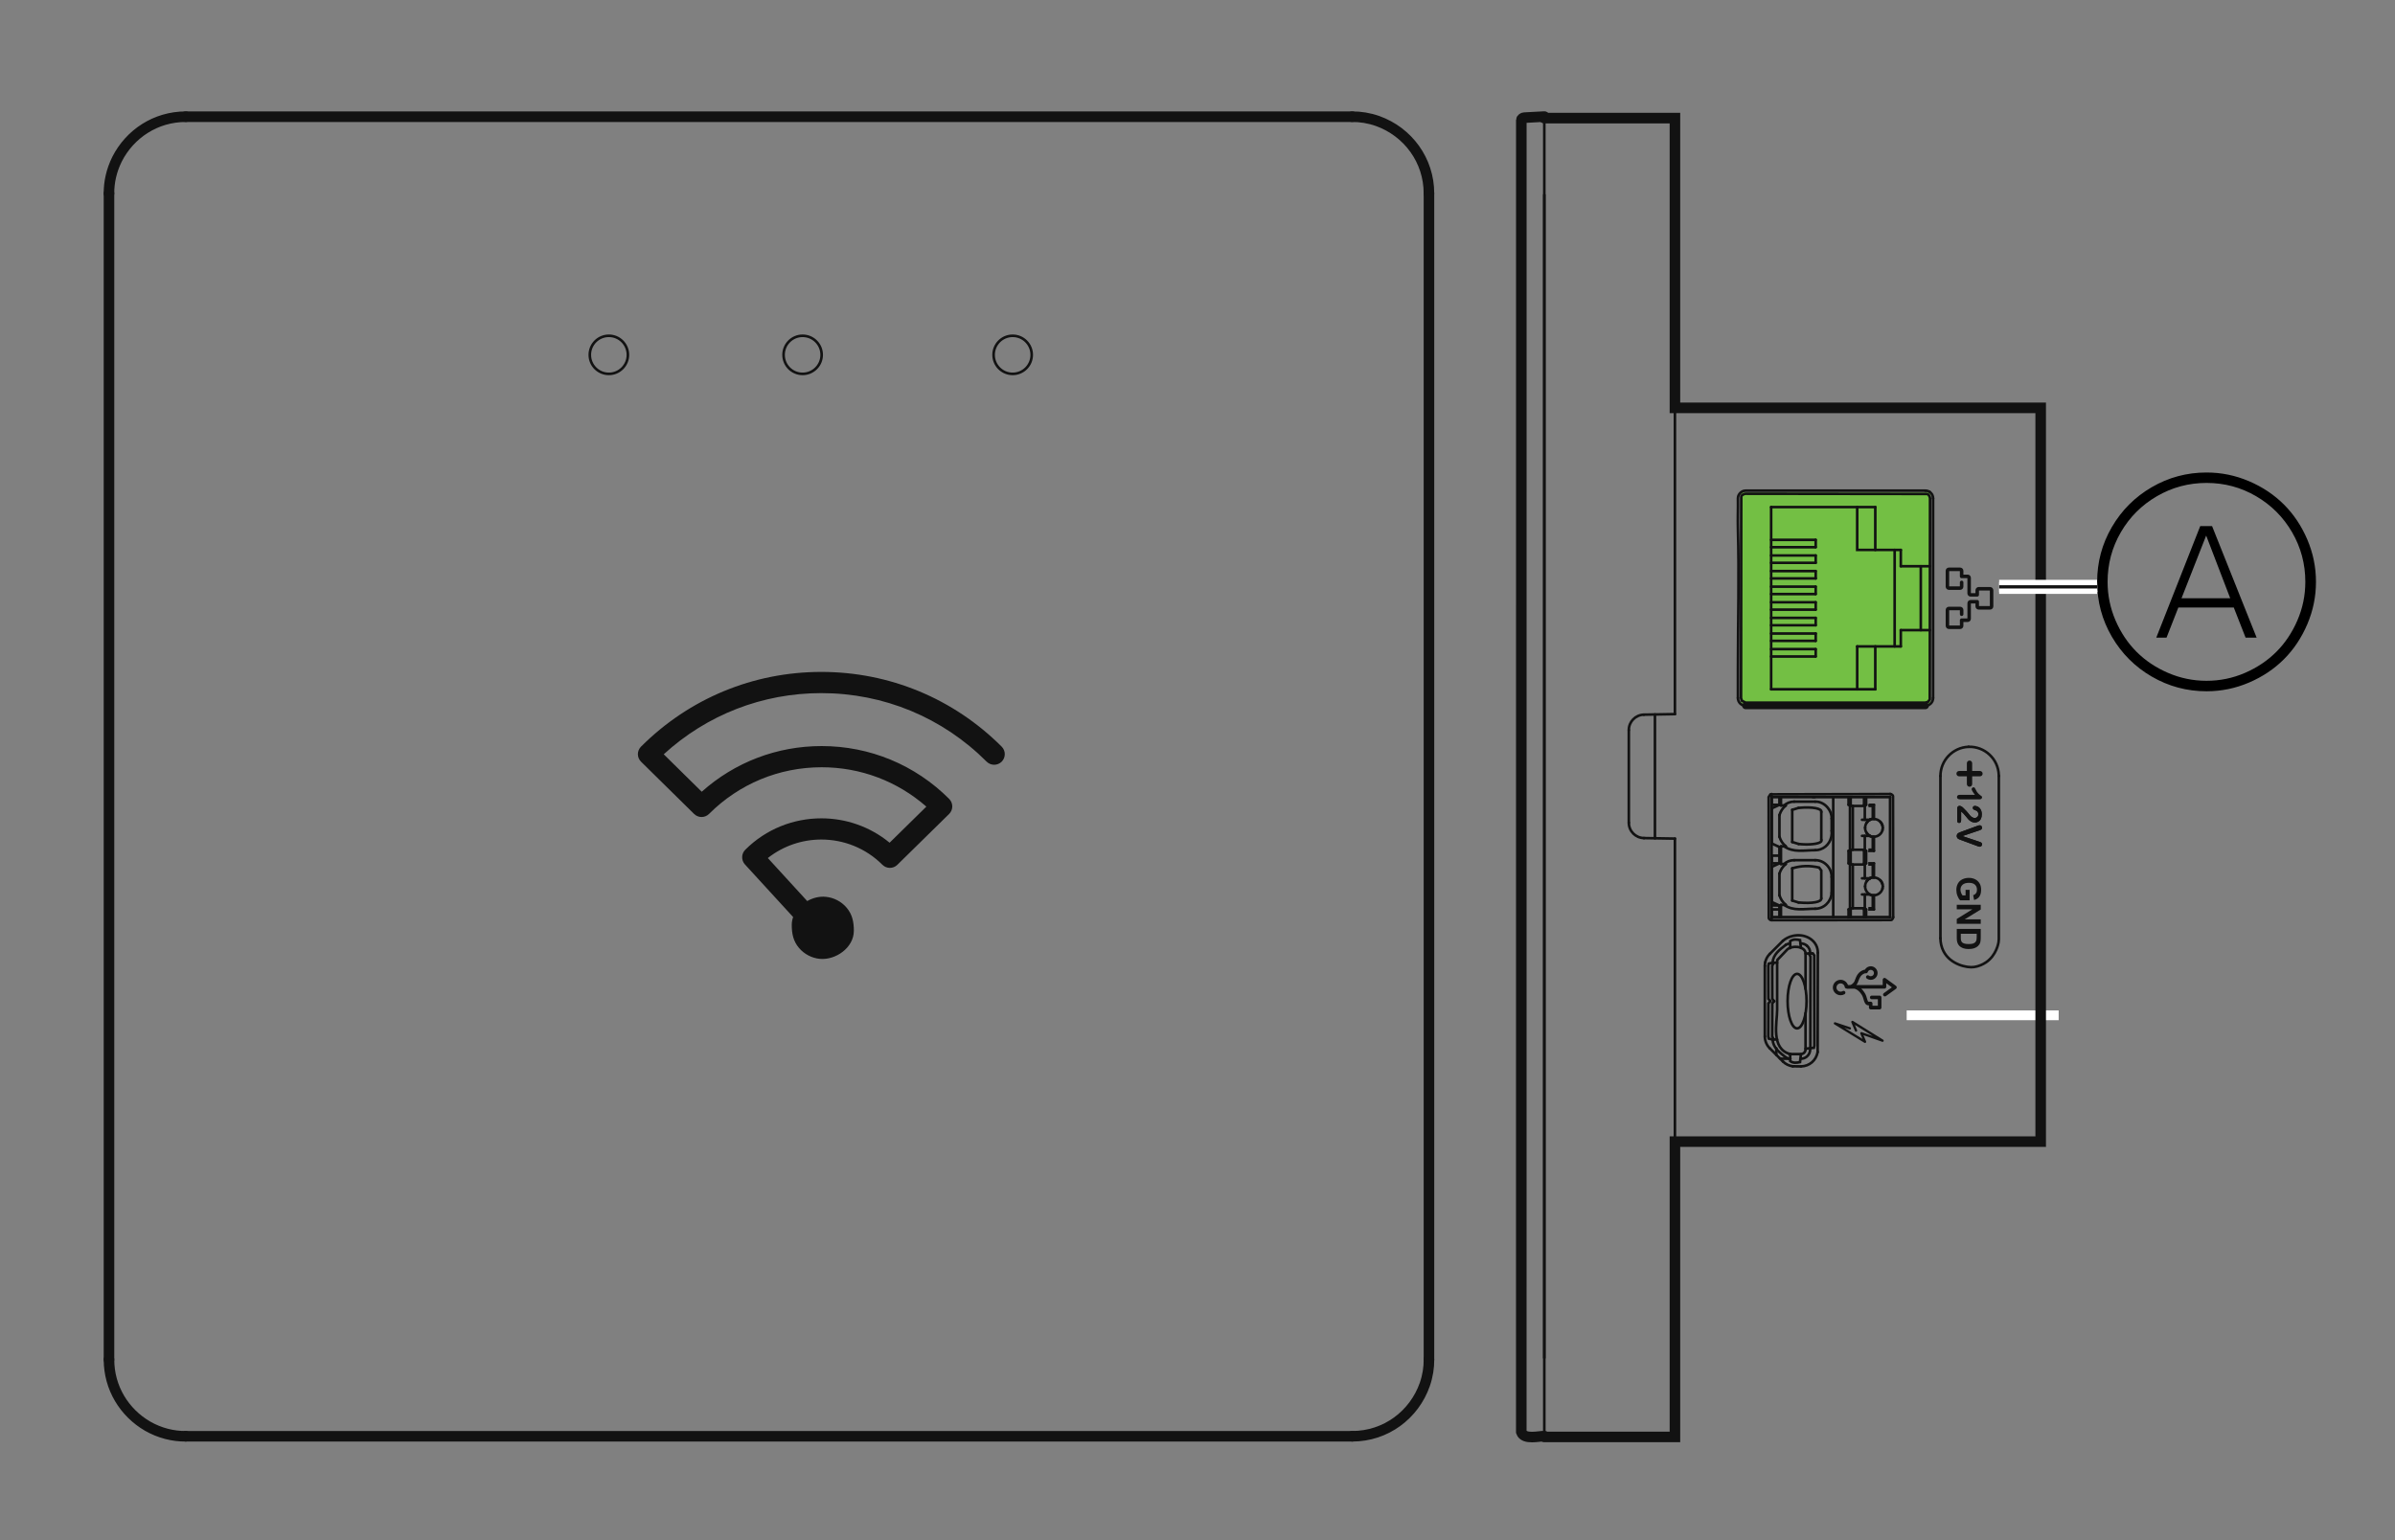 <?xml version="1.0" encoding="utf-8"?>
<!-- Generator: Adobe Illustrator 23.0.6, SVG Export Plug-In . SVG Version: 6.00 Build 0)  -->
<svg version="1.1" id="Layer_1" xmlns="http://www.w3.org/2000/svg" xmlns:xlink="http://www.w3.org/1999/xlink" x="0px" y="0px"
	 width="170.079px" height="109.405px" viewBox="0 0 170.079 109.405" style="enable-background:new 0 0 170.079 109.405;"
	 xml:space="preserve">
<rect x="0" y="0" width="170.079" height="109.405" fill="#808080" stroke="none"/>
<style type="text/css">
	.st0{fill:#73BF44;}
	.st1{fill:none;stroke:#121212;stroke-width:0.185;stroke-linecap:round;}
	.st2{fill:none;stroke:#121212;stroke-width:0.75;stroke-linecap:round;}
	.st3{fill:none;stroke:#121212;stroke-width:0.5;stroke-linecap:round;}
	.st4{fill:#121212;}
	.st5{fill:none;stroke:#121212;stroke-width:0.185;}
	.st6{fill:none;stroke:#121212;stroke-width:0.185;stroke-miterlimit:10;}
	.st7{fill:none;stroke:#FFFFFF;stroke-width:0.694;stroke-miterlimit:10;}
	.st8{fill:none;stroke:#FFFFFF;stroke-miterlimit:10;}
	.st9{fill:none;stroke:#121212;stroke-width:0.231;stroke-miterlimit:10;}
</style>
<rect x="123.636" y="34.978" class="st0" width="13.461" height="15.011"/>
<path class="st1" d="M101.533,13.692c0-1.957-1.031-3.672-2.601-4.65c-0.9-0.552-1.897-0.814-2.855-0.806"/>
<path class="st1" d="M13.141,8.236c-1.995,0-3.741,1.073-4.706,2.698c-0.513,0.878-0.754,1.839-0.75,2.757"/>
<path class="st1" d="M7.685,96.625c0,2.013,1.091,3.772,2.739,4.733c0.867,0.497,1.814,0.731,2.717,0.723"/>
<path class="st1" d="M96.075,102.081c1.971,0,3.699-1.044,4.67-2.636c0.539-0.891,0.792-1.876,0.786-2.82"/>
<line class="st1" x1="13.141" y1="8.236" x2="96.077" y2="8.236"/>
<line class="st1" x1="96.075" y1="102.081" x2="13.141" y2="102.081"/>
<line class="st1" x1="7.74" y1="85.131" x2="7.74" y2="85.421"/>
<path class="st1" d="M7.74,15.458c0,3.871-0.001,7.749-0.001,11.622l0.001,0.127"/>
<path class="st1" d="M101.533,13.692c0,12.544,0.17,25.123-0.057,37.63"/>
<path class="st1" d="M101.476,58.997c0.193,12.54,0.04,25.087,0.057,37.63"/>
<path class="st2" d="M101.476,13.74c0.001-2.36-1.497-4.371-3.638-5.141c-0.612-0.216-1.236-0.314-1.811-0.308"/>
<path class="st2" d="M13.19,8.29c-2.125,0-3.965,1.214-4.879,3.02c-0.394,0.795-0.579,1.635-0.571,2.428"/>
<path class="st2" d="M7.74,96.577c-0.001,2.013,1.089,3.772,2.741,4.73c0.864,0.495,1.808,0.726,2.709,0.719"/>
<path class="st2" d="M96.029,102.026c2.376,0.001,4.4-1.521,5.154-3.685c0.207-0.598,0.299-1.205,0.293-1.763"/>
<line class="st2" x1="13.19" y1="8.29" x2="96.029" y2="8.29"/>
<line class="st2" x1="7.74" y1="96.577" x2="7.74" y2="13.74"/>
<line class="st2" x1="96.027" y1="102.026" x2="13.188" y2="102.026"/>
<line class="st2" x1="101.476" y1="13.74" x2="101.476" y2="96.577"/>
<path class="st1" d="M115.67,58.442c0,0.595,0.478,1.082,1.073,1.091"/>
<path class="st1" d="M116.743,50.766c-0.595,0.012-1.073,0.497-1.074,1.091"/>
<line class="st1" x1="109.668" y1="13.844" x2="109.668" y2="96.455"/>
<polyline class="st1" points="109.668,8.39 118.944,8.227 118.944,50.728 "/>
<line class="st1" x1="116.743" y1="59.534" x2="118.944" y2="59.571"/>
<line class="st1" x1="115.67" y1="51.858" x2="115.67" y2="58.443"/>
<line class="st1" x1="118.944" y1="50.727" x2="116.743" y2="50.766"/>
<line class="st1" x1="109.668" y1="101.91" x2="118.944" y2="102.072"/>
<line class="st1" x1="118.944" y1="59.571" x2="118.944" y2="102.072"/>
<line class="st1" x1="109.668" y1="8.281" x2="109.668" y2="102.017"/>
<path class="st2" d="M109.668,8.281l-1.428,0.077c-0.083,0.004-0.199,0.071-0.204,0.171v2.181l-0.003,88.831v2.183
	c0.195,0.582,1.308,0.275,1.635,0.293"/>
<path class="st1" d="M127.419,56.943c-0.292,0.001-0.545,0.106-0.719,0.274"/>
<path class="st1" d="M130.074,58.146c0.009-0.274-0.097-0.546-0.275-0.766c-0.241-0.296-0.579-0.448-0.888-0.434"/>
<path class="st1" d="M128.911,60.394c0.131,0,0.256-0.024,0.363-0.06c0.542-0.183,0.86-0.734,0.8-1.32"/>
<path class="st1" d="M127.419,61.103c-0.292,0.001-0.545,0.104-0.719,0.272"/>
<path class="st1" d="M130.074,62.304v-0.018c-0.009-0.655-0.528-1.183-1.164-1.183"/>
<path class="st1" d="M128.911,64.552c0.616,0,1.122-0.494,1.161-1.123"/>
<path class="st1" d="M127.728,64.11c0.98,0.089,1.643-0.036,1.61-0.293"/>
<path class="st1" d="M129.338,57.681c0.067-0.254-0.65-0.384-1.61-0.292"/>
<path class="st1" d="M127.728,59.952c0.085,0.01,0.171,0.018,0.245,0.022c0.748,0.046,1.367-0.068,1.378-0.257
	c0.003-0.019-0.004-0.04-0.013-0.057"/>
<path class="st1" d="M132.785,58.233c-0.054,0.03-0.101,0.067-0.143,0.109c-0.123,0.121-0.164,0.257-0.171,0.293
	c-0.016,0.065-0.019,0.124-0.018,0.162"/>
<path class="st1" d="M132.994,58.162c-0.077,0.013-0.147,0.037-0.208,0.071"/>
<path class="st1" d="M132.785,62.392c-0.07,0.037-0.129,0.088-0.179,0.144c-0.077,0.092-0.118,0.189-0.135,0.256
	c-0.016,0.067-0.022,0.122-0.022,0.162"/>
<path class="st1" d="M132.994,62.319c-0.077,0.013-0.147,0.039-0.208,0.074"/>
<path class="st1" d="M132.448,58.808c0,0.321,0.235,0.591,0.545,0.646"/>
<path class="st1" d="M133.703,62.965c0-0.165-0.065-0.317-0.173-0.43c-0.125-0.132-0.29-0.198-0.455-0.198"/>
<path class="st1" d="M132.448,62.965c0,0.323,0.235,0.589,0.545,0.646"/>
<path class="st1" d="M133.076,63.593c0.289,0.001,0.536-0.198,0.609-0.472"/>
<path class="st1" d="M133.076,59.436c0.289,0.001,0.536-0.198,0.609-0.472"/>
<path class="st1" d="M133.703,58.808c0-0.165-0.065-0.318-0.174-0.433c-0.124-0.131-0.29-0.196-0.454-0.195"/>
<line class="st1" x1="131.275" y1="65.147" x2="131.275" y2="64.603"/>
<line class="st1" x1="131.424" y1="64.601" x2="131.424" y2="65.147"/>
<line class="st1" x1="132.522" y1="64.601" x2="132.522" y2="65.147"/>
<line class="st1" x1="132.373" y1="64.601" x2="132.373" y2="65.147"/>
<line class="st1" x1="132.991" y1="63.612" x2="132.834" y2="63.561"/>
<line class="st1" x1="132.427" y1="64.52" x2="132.427" y2="63.539"/>
<line class="st1" x1="131.576" y1="61.41" x2="131.576" y2="64.52"/>
<line class="st1" x1="131.375" y1="64.52" x2="131.375" y2="61.41"/>
<line class="st1" x1="131.424" y1="61.327" x2="131.424" y2="60.443"/>
<line class="st1" x1="131.275" y1="60.443" x2="131.275" y2="61.327"/>
<line class="st1" x1="132.985" y1="62.321" x2="132.834" y2="62.37"/>
<line class="st1" x1="132.806" y1="62.382" x2="132.718" y2="62.443"/>
<line class="st1" x1="132.427" y1="62.392" x2="132.427" y2="61.41"/>
<line class="st1" x1="132.522" y1="60.443" x2="132.522" y2="61.327"/>
<line class="st1" x1="132.549" y1="62.617" x2="132.656" y2="62.487"/>
<line class="st1" x1="133.683" y1="62.801" x2="133.625" y2="62.666"/>
<line class="st1" x1="133.572" y1="62.59" x2="133.529" y2="62.533"/>
<line class="st1" x1="133.684" y1="63.121" x2="133.703" y2="62.965"/>
<line class="st1" x1="132.373" y1="60.443" x2="132.373" y2="61.327"/>
<line class="st1" x1="133.703" y1="58.806" x2="133.683" y2="58.961"/>
<line class="st1" x1="133.529" y1="58.376" x2="133.572" y2="58.433"/>
<line class="st1" x1="133.625" y1="58.509" x2="133.683" y2="58.644"/>
<line class="st1" x1="132.991" y1="59.45" x2="132.834" y2="59.401"/>
<line class="st1" x1="132.806" y1="59.388" x2="132.718" y2="59.328"/>
<line class="st1" x1="132.427" y1="60.361" x2="132.427" y2="59.379"/>
<line class="st1" x1="132.549" y1="59.154" x2="132.656" y2="59.285"/>
<line class="st1" x1="132.656" y1="58.33" x2="132.549" y2="58.459"/>
<line class="st1" x1="131.375" y1="60.361" x2="131.375" y2="57.251"/>
<line class="st1" x1="131.424" y1="57.17" x2="131.424" y2="56.623"/>
<line class="st1" x1="131.275" y1="57.17" x2="131.275" y2="56.623"/>
<line class="st1" x1="132.427" y1="58.232" x2="132.427" y2="57.251"/>
<line class="st1" x1="132.717" y1="58.282" x2="132.806" y2="58.224"/>
<line class="st1" x1="132.833" y1="58.211" x2="132.985" y2="58.162"/>
<line class="st1" x1="132.522" y1="57.17" x2="132.522" y2="56.623"/>
<line class="st1" x1="132.373" y1="57.17" x2="132.373" y2="56.623"/>
<line class="st1" x1="131.576" y1="60.361" x2="131.576" y2="57.251"/>
<line class="st1" x1="128.911" y1="56.945" x2="127.419" y2="56.945"/>
<line class="st1" x1="130.074" y1="59.016" x2="130.074" y2="58.147"/>
<line class="st1" x1="128.911" y1="61.103" x2="127.419" y2="61.103"/>
<line class="st1" x1="130.072" y1="63.43" x2="130.074" y2="62.288"/>
<line class="st1" x1="127.728" y1="64.11" x2="127.273" y2="63.971"/>
<line class="st1" x1="127.728" y1="57.388" x2="127.273" y2="57.527"/>
<line class="st1" x1="129.338" y1="59.659" x2="129.338" y2="57.681"/>
<line class="st1" x1="127.273" y1="59.812" x2="127.73" y2="59.952"/>
<polyline class="st1" points="132.994,62.318 132.994,61.408 132.766,61.408 132.765,61.327 133.077,61.327 "/>
<polyline class="st1" points="132.994,59.45 132.994,60.36 132.772,60.36 132.765,60.441 133.077,60.441 "/>
<line class="st1" x1="134.221" y1="56.623" x2="134.221" y2="65.146"/>
<path class="st1" d="M132.994,58.16V57.25h-0.225c0,0-0.022-0.08-0.004-0.08h0.312"/>
<line class="st1" x1="132.522" y1="57.17" x2="132.373" y2="57.17"/>
<line class="st1" x1="132.785" y1="58.232" x2="132.229" y2="58.232"/>
<line class="st1" x1="132.229" y1="59.377" x2="132.785" y2="59.377"/>
<line class="st1" x1="133.076" y1="57.17" x2="133.076" y2="58.18"/>
<line class="st1" x1="131.275" y1="57.17" x2="131.424" y2="57.17"/>
<line class="st1" x1="126.365" y1="60.169" x2="125.819" y2="59.916"/>
<line class="st1" x1="125.819" y1="61.325" x2="126.364" y2="61.325"/>
<line class="st1" x1="126.365" y1="60.169" x2="126.365" y2="61.325"/>
<line class="st1" x1="126.474" y1="61.376" x2="126.474" y2="60.121"/>
<line class="st1" x1="125.819" y1="60.782" x2="126.364" y2="60.782"/>
<line class="st1" x1="126.815" y1="60.121" x2="126.472" y2="60.121"/>
<line class="st1" x1="126.815" y1="61.377" x2="126.472" y2="61.377"/>
<line class="st1" x1="125.819" y1="60.784" x2="125.819" y2="61.328"/>
<line class="st1" x1="126.365" y1="64.601" x2="125.819" y2="64.601"/>
<line class="st1" x1="126.815" y1="64.28" x2="126.472" y2="64.28"/>
<line class="st1" x1="126.474" y1="65.147" x2="126.474" y2="64.282"/>
<line class="st1" x1="126.365" y1="64.329" x2="126.365" y2="65.147"/>
<line class="st1" x1="126.365" y1="62.056" x2="126.365" y2="63.602"/>
<line class="st1" x1="126.365" y1="59.444" x2="126.365" y2="57.899"/>
<line class="st1" x1="125.819" y1="57.427" x2="125.819" y2="59.918"/>
<line class="st1" x1="125.819" y1="57.172" x2="125.819" y2="56.626"/>
<line class="st1" x1="125.819" y1="57.172" x2="126.364" y2="57.172"/>
<line class="st1" x1="126.365" y1="56.626" x2="126.365" y2="57.172"/>
<line class="st1" x1="126.474" y1="57.22" x2="126.474" y2="56.626"/>
<line class="st1" x1="130.185" y1="65.147" x2="130.185" y2="56.625"/>
<line class="st1" x1="131.275" y1="64.601" x2="131.424" y2="64.601"/>
<line class="st1" x1="132.373" y1="64.601" x2="132.521" y2="64.601"/>
<line class="st1" x1="133.076" y1="63.593" x2="133.076" y2="64.603"/>
<line class="st1" x1="132.229" y1="62.392" x2="132.785" y2="62.392"/>
<line class="st1" x1="133.076" y1="59.436" x2="133.076" y2="60.444"/>
<line class="st1" x1="132.373" y1="60.444" x2="132.521" y2="60.444"/>
<line class="st1" x1="132.522" y1="61.328" x2="132.373" y2="61.328"/>
<line class="st1" x1="133.076" y1="62.34" x2="133.076" y2="61.328"/>
<line class="st1" x1="131.275" y1="61.328" x2="131.424" y2="61.328"/>
<line class="st1" x1="131.275" y1="60.444" x2="131.424" y2="60.444"/>
<line class="st1" x1="131.375" y1="60.362" x2="132.427" y2="60.362"/>
<line class="st1" x1="132.427" y1="64.52" x2="131.375" y2="64.52"/>
<line class="st1" x1="132.785" y1="63.538" x2="132.229" y2="63.538"/>
<line class="st1" x1="131.375" y1="61.41" x2="132.427" y2="61.41"/>
<polyline class="st1" points="132.994,63.611 132.994,64.518 132.769,64.518 132.765,64.6 133.077,64.6 "/>
<line class="st1" x1="125.819" y1="65.146" x2="134.221" y2="65.146"/>
<line class="st1" x1="125.819" y1="65.146" x2="125.819" y2="64.601"/>
<line class="st1" x1="125.819" y1="64.073" x2="126.364" y2="64.326"/>
<line class="st1" x1="125.819" y1="64.073" x2="125.819" y2="61.583"/>
<line class="st1" x1="125.819" y1="57.424" x2="126.364" y2="57.17"/>
<line class="st1" x1="125.819" y1="61.581" x2="126.364" y2="61.327"/>
<line class="st1" x1="132.427" y1="57.251" x2="131.375" y2="57.251"/>
<line class="st1" x1="125.819" y1="56.623" x2="134.221" y2="56.623"/>
<line class="st1" x1="126.474" y1="57.217" x2="126.815" y2="57.217"/>
<line class="st1" x1="128.874" y1="56.623" x2="128.735" y2="56.623"/>
<path class="st1" d="M126.365,57.894c0.107-0.302,0.21-0.463,0.449-0.677"/>
<path class="st1" d="M126.7,60.118c0.649,0.467,1.431,0.275,2.211,0.275"/>
<path class="st1" d="M126.7,64.277c0.649,0.467,1.431,0.274,2.211,0.274"/>
<path class="st1" d="M127.273,61.682c0.655-0.198,1.244-0.204,1.91-0.055l0.155,0.21v1.98"/>
<path class="st1" d="M126.815,64.277c-0.24-0.216-0.342-0.375-0.451-0.678"/>
<path class="st1" d="M126.815,61.374c-0.24,0.216-0.342,0.376-0.451,0.678"/>
<path class="st1" d="M126.365,59.441c0.107,0.304,0.21,0.464,0.449,0.677"/>
<line class="st1" x1="125.81" y1="56.405" x2="125.81" y2="65.36"/>
<path class="st1" d="M128.31,67.172c-0.121-0.101-0.271-0.152-0.417-0.152"/>
<path class="st1" d="M128.548,67.732c0.013-0.225-0.08-0.427-0.238-0.559"/>
<path class="st1" d="M127.892,75.207c0.164-0.001,0.311-0.06,0.423-0.156c0.167-0.14,0.245-0.345,0.232-0.555"/>
<path class="st1" d="M127.619,69.18c-0.372,0-0.674,0.866-0.674,1.934c0,1.07,0.302,1.937,0.674,1.937s0.673-0.867,0.673-1.937
	C128.292,70.046,127.991,69.18,127.619,69.18"/>
<line class="st1" x1="128.731" y1="67.732" x2="128.219" y2="67.732"/>
<line class="st1" x1="125.874" y1="68.385" x2="126.202" y2="68.385"/>
<line class="st1" x1="126.146" y1="74.468" x2="126.146" y2="74.932"/>
<line class="st1" x1="125.874" y1="73.841" x2="126.202" y2="73.841"/>
<polyline class="st1" points="125.989,71.12 125.859,70.952 125.852,68.604 125.966,68.385 "/>
<path class="st1" d="M126.821,67.114c0.196-0.088,0.094-0.057,0.306-0.094"/>
<polyline class="st1" points="128.548,74.496 128.56,74.362 128.563,72.181 128.57,67.951 128.454,67.73 "/>
<path class="st1" d="M127.129,75.207c-0.213-0.037-0.112-0.006-0.308-0.094"/>
<polyline class="st1" points="125.989,71.121 125.859,71.276 125.852,73.624 125.966,73.843 "/>
<path class="st1" d="M127.129,67.35v-0.494c0.217-0.158,0.445-0.125,0.699-0.076l0.064,0.559"/>
<path class="st1" d="M125.716,71.118l-0.135-0.165l-0.004-1.174l-0.001-1.175l0.033-0.153l0.266-0.064
	c0.051-0.585,0.478-0.908,0.946-1.271"/>
<polyline class="st1" points="126.398,75.185 126.53,75.207 127.142,75.207 "/>
<polyline class="st1" points="128.548,67.732 128.732,67.732 128.838,67.866 128.841,70.047 128.848,74.277 128.813,74.432 
	128.219,74.496 "/>
<path class="st1" d="M128.219,71.972v2.578c-0.003,0.179-0.15,0.323-0.327,0.327h-0.738l-0.125-0.025"/>
<path class="st1" d="M127.129,74.877c-1.4-0.367-0.927-2.254-0.927-3.135v-3.438l0.024-0.125l0.698-0.735
	c0.321-0.292,1.198-0.256,1.296,0.234v2.568"/>
<polyline class="st1" points="125.716,71.118 125.581,71.275 125.575,73.624 125.608,73.779 125.874,73.843 "/>
<path class="st1" d="M126.821,75.113c-0.469-0.363-0.896-0.687-0.946-1.271"/>
<path class="st1" d="M127.129,74.877v0.497c0.217,0.158,0.445,0.125,0.699,0.074l0.064-0.558"/>
<line class="st1" x1="128.941" y1="46.11" x2="128.941" y2="46.635"/>
<line class="st1" x1="128.93" y1="40.566" x2="125.776" y2="40.566"/>
<line class="st1" x1="125.776" y1="39.458" x2="128.93" y2="39.458"/>
<line class="st1" x1="128.941" y1="41.09" x2="125.776" y2="41.09"/>
<line class="st1" x1="128.941" y1="43.307" x2="128.941" y2="42.782"/>
<line class="st1" x1="128.941" y1="44.415" x2="128.941" y2="43.89"/>
<line class="st1" x1="128.941" y1="41.673" x2="128.941" y2="42.2"/>
<line class="st1" x1="128.941" y1="39.458" x2="128.941" y2="39.982"/>
<line class="st1" x1="128.941" y1="38.87" x2="128.941" y2="38.348"/>
<line class="st1" x1="128.941" y1="41.089" x2="128.941" y2="40.565"/>
<line class="st1" x1="125.776" y1="38.87" x2="128.93" y2="38.87"/>
<line class="st1" x1="128.93" y1="38.348" x2="125.776" y2="38.348"/>
<line class="st1" x1="125.776" y1="39.98" x2="128.93" y2="39.98"/>
<line class="st1" x1="125.776" y1="41.673" x2="128.93" y2="41.673"/>
<line class="st1" x1="128.93" y1="42.199" x2="125.776" y2="42.199"/>
<line class="st1" x1="128.93" y1="43.893" x2="125.776" y2="43.893"/>
<line class="st1" x1="125.776" y1="45.525" x2="128.93" y2="45.525"/>
<line class="st1" x1="128.941" y1="45.002" x2="125.776" y2="45.002"/>
<line class="st1" x1="128.941" y1="45.002" x2="128.941" y2="45.525"/>
<line class="st1" x1="125.776" y1="43.307" x2="128.93" y2="43.307"/>
<line class="st1" x1="128.93" y1="42.783" x2="125.776" y2="42.783"/>
<line class="st1" x1="125.776" y1="44.415" x2="128.93" y2="44.415"/>
<line class="st1" x1="125.776" y1="46.11" x2="128.93" y2="46.11"/>
<line class="st1" x1="128.93" y1="46.634" x2="125.776" y2="46.634"/>
<line class="st1" x1="134.984" y1="40.221" x2="137.059" y2="40.221"/>
<line class="st1" x1="134.984" y1="40.221" x2="134.984" y2="39.065"/>
<polyline class="st1" points="134.984,39.064 131.887,39.064 131.887,36.021 "/>
<line class="st1" x1="125.776" y1="36.021" x2="133.172" y2="36.021"/>
<line class="st1" x1="133.172" y1="39.064" x2="133.172" y2="36.021"/>
<line class="st1" x1="134.984" y1="45.918" x2="134.984" y2="44.764"/>
<line class="st1" x1="134.547" y1="39.064" x2="134.547" y2="45.918"/>
<line class="st1" x1="133.172" y1="45.918" x2="133.172" y2="48.964"/>
<line class="st1" x1="134.984" y1="45.918" x2="131.887" y2="45.918"/>
<line class="st1" x1="136.404" y1="40.223" x2="136.404" y2="44.762"/>
<line class="st1" x1="134.984" y1="44.764" x2="137.059" y2="44.764"/>
<line class="st1" x1="125.776" y1="36.022" x2="125.776" y2="48.964"/>
<line class="st1" x1="133.172" y1="48.964" x2="125.776" y2="48.964"/>
<line class="st1" x1="131.887" y1="45.918" x2="131.887" y2="48.964"/>
<path class="st1" d="M123.964,49.913h12.767l0.192-0.062l0.119-0.162l0.003-2.184l0.012-9.921l0.002-2.183
	c-0.002-0.106-0.091-0.304-0.226-0.312l-12.869-0.016c-0.106,0.003-0.305,0.091-0.309,0.226l-0.004,2.184l-0.01,9.92l-0.003,2.186
	l0.062,0.19L123.964,49.913"/>
<path class="st1" d="M137.053,34.958c-0.097-0.071-0.211-0.103-0.321-0.103"/>
<path class="st1" d="M137.276,35.4c0-0.18-0.085-0.342-0.223-0.442"/>
<path class="st1" d="M136.731,50.13c0.14,0,0.269-0.054,0.366-0.141c0.118-0.107,0.179-0.256,0.179-0.402"/>
<path class="st1" d="M123.418,49.586c0,0.301,0.245,0.545,0.546,0.545"/>
<path class="st1" d="M126.612,75.402c0.196,0.196,0.445,0.309,0.696,0.342"/>
<path class="st1" d="M125.328,73.618c0,0.332,0.134,0.632,0.351,0.85"/>
<path class="st1" d="M125.358,68.349c-0.022,0.089-0.03,0.182-0.028,0.262"/>
<path class="st1" d="M125.679,67.762c-0.168,0.168-0.275,0.375-0.321,0.586"/>
<path class="st1" d="M129.092,67.677c0.001-0.095-0.007-0.189-0.027-0.268c-0.152-0.693-0.928-1.11-1.733-0.931
	c-0.281,0.061-0.528,0.186-0.719,0.351"/>
<path class="st1" d="M127.892,75.752c0.617-0.012,1.086-0.437,1.187-1.021"/>
<path class="st1" d="M139.798,53.051c-1.119,0.04-1.997,0.961-2,2.073"/>
<path class="st1" d="M141.945,55.124c0-0.025,0-0.051-0.002-0.073c-0.04-1.144-1-2.038-2.144-2"/>
<path class="st1" d="M137.798,66.644c0.001,0.329,0.077,0.641,0.207,0.903c0.497,1.001,1.723,1.213,2.165,1.147
	c0.144-0.019,0.286-0.061,0.286-0.061c0.057-0.016,0.321-0.097,0.586-0.277c0.729-0.497,0.873-1.358,0.882-1.415
	c0.022-0.149,0.022-0.262,0.021-0.298c0-0.699,0-5.24,0-11.521"/>
<line class="st1" x1="117.524" y1="50.752" x2="117.524" y2="59.547"/>
<line class="st1" x1="137.276" y1="49.584" x2="137.276" y2="35.399"/>
<line class="st3" x1="123.964" y1="50.129" x2="136.731" y2="50.129"/>
<line class="st1" x1="125.772" y1="65.356" x2="125.794" y2="65.359"/>
<line class="st1" x1="125.819" y1="64.314" x2="126.362" y2="64.325"/>
<line class="st1" x1="125.819" y1="64.314" x2="125.819" y2="64.072"/>
<line class="st1" x1="125.679" y1="74.466" x2="126.612" y2="75.4"/>
<line class="st1" x1="125.328" y1="68.61" x2="125.328" y2="73.616"/>
<line class="st1" x1="126.612" y1="66.829" x2="125.679" y2="67.762"/>
<line class="st1" x1="129.079" y1="74.732" x2="129.092" y2="67.677"/>
<line class="st1" x1="127.31" y1="75.743" x2="127.893" y2="75.752"/>
<line class="st1" x1="137.798" y1="66.644" x2="137.798" y2="55.125"/>
<path class="st1" d="M136.73,34.853h-12.766c-0.022,0-0.063,0.001-0.11,0.013c-0.205,0.045-0.379,0.226-0.424,0.423
	c-0.013,0.057-0.012,0.098-0.012,0.11c0.013,0.726-0.021,1.455,0,2.183c0.091,3.296,0,6.545,0,9.821v2.181"/>
<path class="st1" d="M134.221,56.403c0.016,0.003,0.031,0.004,0.048,0.006"/>
<line class="st1" x1="134.44" y1="65.145" x2="134.434" y2="65.192"/>
<path class="st1" d="M125.725,56.426l6.315-0.015l2.181-0.007c0.073,0.001,0.207,0.064,0.21,0.162l0.003,2.181l0.003,4.217
	l0.003,2.181c-0.027,0.076-0.042,0.205-0.161,0.21l-6.277,0.009h-2.183c-0.074,0-0.207-0.064-0.21-0.159l-0.002-2.18l-0.004-4.22
	l-0.003-2.183L125.725,56.426"/>
<path class="st1" d="M118.944,28.973l2.183,0.021l21.608,0.187l2.183,0.019c0.082,0,0.208,0.068,0.21,0.17l0.002,2.183"/>
<path class="st1" d="M145.129,31.551l0.004,49.329c-0.001,0.085-0.068,0.21-0.168,0.214l-2.184,0.021l-21.655,0.192l-2.183,0.018"/>
<line class="st1" x1="127.273" y1="63.969" x2="127.273" y2="61.681"/>
<line class="st1" x1="127.273" y1="59.812" x2="127.273" y2="57.524"/>
<path class="st4" d="M130.226,72.712c-0.003-0.018-0.001-0.033,0.006-0.049c0.019-0.039,0.061-0.058,0.101-0.045l1.058,0.353
	c0.043,0.015,0.067,0.062,0.052,0.106c-0.015,0.043-0.061,0.067-0.106,0.052l-0.365-0.122l1.293,0.793l-0.158-0.372
	c-0.015-0.028-0.007-0.064,0.015-0.088c0.024-0.025,0.058-0.034,0.088-0.022l0.783,0.275l-1.268-0.789l0.155,0.369
	c0.019,0.043-0.001,0.091-0.043,0.11c-0.043,0.018-0.091-0.003-0.11-0.045l-0.257-0.612c-0.015-0.034-0.004-0.071,0.022-0.095
	c0.027-0.024,0.067-0.028,0.098-0.009l2.14,1.332c0.034,0.022,0.049,0.068,0.033,0.109c-0.021,0.037-0.064,0.057-0.104,0.04
	l-1.324-0.467l0.186,0.437c0.015,0.034,0.006,0.073-0.022,0.095c-0.027,0.025-0.067,0.028-0.098,0.009l-2.135-1.311
	C130.244,72.754,130.229,72.734,130.226,72.712"/>
<path class="st4" d="M133.608,71.572v-0.719c0-0.071-0.057-0.129-0.126-0.129h-0.564c-0.068,0-0.126,0.058-0.126,0.129
	c0,0.07,0.058,0.128,0.126,0.128h0.436v0.463h-0.382v-0.159c0-0.073-0.055-0.129-0.126-0.129h-0.149c-0.019,0-0.028,0-0.045-0.028
	c-0.024-0.039-0.045-0.112-0.067-0.19c-0.033-0.116-0.074-0.265-0.162-0.403c-0.08-0.131-0.165-0.229-0.245-0.308h1.646
	c0.071,0,0.128-0.057,0.128-0.128v-0.256l0.399,0.292l-0.574,0.414c-0.057,0.04-0.07,0.122-0.028,0.177
	c0.042,0.058,0.121,0.071,0.179,0.03l0.716-0.516c0.034-0.025,0.052-0.063,0.052-0.104c0-0.04-0.018-0.08-0.052-0.103l-0.742-0.543
	c-0.04-0.028-0.091-0.033-0.134-0.01c-0.043,0.022-0.07,0.065-0.07,0.115v0.378h-1.876c0.018-0.018,0.028-0.033,0.033-0.037
	c0.001-0.002,0.003-0.003,0.003-0.004c0.051-0.074,0.085-0.164,0.119-0.257c0.08-0.214,0.164-0.436,0.458-0.537h0.079
	c0.055,0,0.104-0.034,0.122-0.088c0.03-0.094,0.116-0.156,0.216-0.156c0.123,0,0.226,0.101,0.226,0.228
	c0,0.125-0.103,0.225-0.226,0.225c-0.049,0-0.097-0.015-0.135-0.042c-0.058-0.045-0.137-0.033-0.18,0.024
	c-0.042,0.057-0.028,0.138,0.027,0.179c0.083,0.062,0.183,0.095,0.289,0.095c0.265,0,0.481-0.216,0.481-0.481
	c0-0.266-0.216-0.484-0.481-0.484c-0.177,0-0.336,0.097-0.421,0.245h-0.016c-0.012,0-0.025,0.001-0.037,0.004
	c-0.43,0.135-0.551,0.461-0.64,0.698c-0.028,0.076-0.055,0.15-0.088,0.196c-0.039,0.049-0.156,0.17-0.262,0.192h-0.158
	c-0.074-0.219-0.284-0.373-0.522-0.373c-0.302,0-0.551,0.245-0.551,0.549c0,0.302,0.248,0.549,0.551,0.549
	c0.097,0,0.193-0.025,0.277-0.074c0.061-0.036,0.083-0.116,0.046-0.176c-0.036-0.061-0.115-0.08-0.176-0.045
	c-0.045,0.027-0.097,0.039-0.147,0.039c-0.162,0-0.295-0.132-0.295-0.293c0-0.161,0.132-0.295,0.295-0.295
	c0.146,0,0.272,0.109,0.292,0.254c0.007,0.058,0.052,0.101,0.106,0.109c0.019,0.01,0.039,0.016,0.061,0.016h0.19
	c0.016,0,0.034-0.001,0.052-0.004h0.278v0.004h-0.001c0.009,0.001,0.272,0.033,0.525,0.437c0.067,0.109,0.101,0.232,0.132,0.341
	c0.052,0.179,0.116,0.405,0.357,0.405h0.019v0.159c0,0.071,0.058,0.129,0.129,0.129h0.637
	C133.552,71.702,133.608,71.644,133.608,71.572"/>
<path class="st4" d="M139.429,44.453v-0.269h0.304c0.125,0,0.229-0.103,0.229-0.231v-1.085h0.324v0.201
	c0,0.128,0.104,0.234,0.229,0.234h0.809c0.129,0,0.232-0.106,0.232-0.234v-1.137c0-0.126-0.103-0.234-0.232-0.234h-0.809
	c-0.125,0-0.229,0.107-0.229,0.234v0.201h-0.324v-1.085c0-0.128-0.104-0.231-0.229-0.231h-0.304v-0.269
	c0-0.128-0.103-0.231-0.231-0.231h-0.799c-0.125,0-0.229,0.103-0.229,0.231v1.122c0,0.128,0.104,0.231,0.229,0.231h0.799
	c0.128,0,0.231-0.103,0.231-0.231v-0.302c0-0.067-0.057-0.123-0.126-0.123c-0.068,0-0.124,0.057-0.124,0.123v0.283h-0.76v-1.083
	h0.76v0.376c0,0.07,0.055,0.126,0.124,0.126c0.01,0,0.022-0.001,0.033-0.004c0.006,0.001,0.012,0.001,0.018,0.001h0.359v1.083
	c0,0.128,0.104,0.231,0.232,0.231h0.433c0.007,0,0.016-0.001,0.024-0.003c0.003,0,0.004,0.001,0.009,0.001
	c0.07,0,0.125-0.057,0.125-0.125v-0.307h0.772v1.104h-0.772v-0.309c0-0.068-0.055-0.125-0.125-0.125
	c-0.006,0-0.013,0.001-0.019,0.001c-0.006,0-0.01,0-0.013,0h-0.433c-0.128,0-0.232,0.103-0.232,0.231v1.083h-0.359
	c-0.006,0-0.012,0-0.018,0.001c-0.01-0.003-0.022-0.004-0.033-0.004c-0.068,0-0.124,0.057-0.124,0.126v0.376h-0.76V43.35h0.76v0.281
	c0,0.07,0.055,0.125,0.124,0.125c0.07,0,0.126-0.055,0.126-0.125v-0.301c0-0.128-0.103-0.231-0.231-0.231h-0.799
	c-0.125,0-0.229,0.103-0.229,0.231v1.122c0,0.128,0.104,0.231,0.229,0.231h0.799C139.326,44.683,139.429,44.581,139.429,44.453"/>
<path class="st4" d="M139.268,57.65v0.619c0,0.063-0.013,0.109-0.037,0.141c-0.025,0.033-0.061,0.048-0.104,0.048
	c-0.039,0-0.071-0.012-0.098-0.037c-0.027-0.025-0.04-0.065-0.04-0.118v-0.872c0-0.058,0.016-0.104,0.049-0.138
	c0.034-0.033,0.071-0.049,0.116-0.049c0.03,0,0.065,0.009,0.113,0.031c0.046,0.022,0.083,0.045,0.11,0.07
	c0.109,0.104,0.202,0.201,0.28,0.284c0.079,0.086,0.129,0.146,0.153,0.182c0.046,0.064,0.092,0.121,0.138,0.161
	c0.046,0.043,0.094,0.079,0.141,0.098c0.051,0.024,0.097,0.036,0.146,0.036s0.094-0.012,0.134-0.039
	c0.04-0.021,0.071-0.055,0.094-0.097s0.031-0.088,0.031-0.135c0-0.103-0.045-0.185-0.135-0.244c-0.01-0.007-0.045-0.022-0.098-0.039
	c-0.052-0.019-0.092-0.04-0.121-0.064c-0.028-0.024-0.043-0.057-0.043-0.103c0-0.039,0.013-0.071,0.039-0.097
	c0.027-0.027,0.061-0.04,0.107-0.04c0.057,0,0.11,0.012,0.171,0.037c0.058,0.024,0.112,0.06,0.162,0.11
	c0.048,0.048,0.086,0.109,0.115,0.183c0.03,0.074,0.045,0.162,0.045,0.263c0,0.121-0.018,0.225-0.057,0.308
	c-0.025,0.055-0.06,0.104-0.103,0.147c-0.046,0.042-0.097,0.073-0.156,0.098c-0.057,0.022-0.118,0.033-0.179,0.033
	c-0.098,0-0.187-0.024-0.269-0.071c-0.079-0.051-0.141-0.1-0.187-0.149c-0.045-0.051-0.116-0.137-0.213-0.254
	c-0.098-0.119-0.173-0.201-0.226-0.244C139.325,57.689,139.298,57.671,139.268,57.65"/>
<path class="st4" d="M140.524,58.998l-1.165,0.393l1.172,0.393c0.063,0.021,0.104,0.037,0.129,0.049
	c0.024,0.009,0.046,0.027,0.065,0.051c0.018,0.022,0.028,0.055,0.028,0.095c0,0.031-0.007,0.058-0.022,0.085
	c-0.015,0.024-0.034,0.045-0.06,0.06c-0.025,0.016-0.051,0.022-0.076,0.022c-0.016,0-0.036-0.003-0.055-0.006
	c-0.021-0.006-0.042-0.01-0.06-0.019c-0.021-0.006-0.04-0.015-0.06-0.021l-1.135-0.42c-0.045-0.016-0.085-0.031-0.125-0.046
	c-0.039-0.015-0.073-0.033-0.103-0.051c-0.03-0.021-0.055-0.049-0.071-0.08c-0.021-0.033-0.03-0.073-0.03-0.121
	c0-0.046,0.009-0.086,0.03-0.119c0.016-0.033,0.042-0.061,0.071-0.08c0.031-0.019,0.065-0.037,0.103-0.051
	c0.04-0.018,0.08-0.033,0.125-0.048l1.125-0.414c0.021-0.007,0.04-0.013,0.061-0.021c0.019-0.007,0.04-0.015,0.064-0.019
	c0.022-0.004,0.042-0.007,0.057-0.007c0.04,0,0.077,0.016,0.112,0.048c0.031,0.033,0.049,0.074,0.049,0.123
	c0,0.06-0.019,0.103-0.054,0.125C140.662,58.948,140.606,58.97,140.524,58.998"/>
<path class="st4" d="M139.96,55.698v-0.644h0.646c0.054,0,0.097-0.043,0.097-0.097c0-0.054-0.043-0.097-0.097-0.097h-0.646v-0.644
	c0-0.054-0.042-0.097-0.095-0.097c-0.054,0-0.097,0.043-0.097,0.097v0.644h-0.646c-0.054,0-0.095,0.043-0.095,0.097
	c0,0.054,0.042,0.097,0.095,0.097h0.646v0.644c0,0.054,0.043,0.097,0.097,0.097C139.918,55.795,139.96,55.752,139.96,55.698"/>
<path class="st5" d="M139.96,55.698v-0.644h0.646c0.054,0,0.097-0.043,0.097-0.097c0-0.054-0.043-0.097-0.097-0.097h-0.646v-0.644
	c0-0.054-0.042-0.097-0.095-0.097c-0.054,0-0.097,0.043-0.097,0.097v0.644h-0.646c-0.054,0-0.095,0.043-0.095,0.097
	c0,0.054,0.042,0.097,0.095,0.097h0.646v0.644c0,0.054,0.043,0.097,0.097,0.097C139.918,55.795,139.96,55.752,139.96,55.698"/>
<path class="st4" d="M139.167,56.46h1.079c-0.155-0.201-0.231-0.336-0.231-0.405c0-0.034,0.013-0.063,0.04-0.088
	c0.027-0.028,0.057-0.039,0.091-0.039c0.042,0,0.07,0.01,0.089,0.037c0.019,0.025,0.043,0.071,0.073,0.134
	c0.046,0.095,0.092,0.171,0.143,0.228c0.049,0.058,0.106,0.109,0.167,0.155c0.061,0.043,0.098,0.073,0.115,0.085
	c0.013,0.015,0.022,0.039,0.022,0.076c0,0.043-0.018,0.076-0.051,0.101c-0.031,0.025-0.076,0.039-0.132,0.039h-1.357
	c-0.159,0-0.24-0.055-0.24-0.164c0-0.049,0.018-0.085,0.051-0.116C139.057,56.475,139.104,56.46,139.167,56.46"/>
<path class="st4" d="M139.268,57.65v0.619c0,0.063-0.013,0.109-0.037,0.141c-0.025,0.033-0.061,0.048-0.104,0.048
	c-0.039,0-0.071-0.012-0.098-0.037c-0.027-0.025-0.04-0.065-0.04-0.118v-0.872c0-0.058,0.016-0.104,0.049-0.138
	c0.034-0.033,0.071-0.049,0.116-0.049c0.03,0,0.065,0.009,0.113,0.031c0.046,0.022,0.083,0.045,0.11,0.07
	c0.109,0.104,0.202,0.201,0.28,0.284c0.079,0.086,0.129,0.146,0.153,0.182c0.046,0.064,0.092,0.121,0.138,0.161
	c0.046,0.043,0.094,0.079,0.141,0.098c0.051,0.024,0.097,0.036,0.146,0.036s0.094-0.012,0.134-0.039
	c0.04-0.021,0.071-0.055,0.094-0.097s0.031-0.088,0.031-0.135c0-0.103-0.045-0.185-0.135-0.244c-0.01-0.007-0.045-0.022-0.098-0.039
	c-0.052-0.019-0.092-0.04-0.121-0.064c-0.028-0.024-0.043-0.057-0.043-0.103c0-0.039,0.013-0.071,0.039-0.097
	c0.027-0.027,0.061-0.04,0.107-0.04c0.057,0,0.11,0.012,0.171,0.037c0.058,0.024,0.112,0.06,0.162,0.11
	c0.048,0.048,0.086,0.109,0.115,0.183c0.03,0.074,0.045,0.162,0.045,0.263c0,0.121-0.018,0.225-0.057,0.308
	c-0.025,0.055-0.06,0.104-0.103,0.147c-0.046,0.042-0.097,0.073-0.156,0.098c-0.057,0.022-0.118,0.033-0.179,0.033
	c-0.098,0-0.187-0.024-0.269-0.071c-0.079-0.051-0.141-0.1-0.187-0.149c-0.045-0.051-0.116-0.137-0.213-0.254
	c-0.098-0.119-0.173-0.201-0.226-0.244C139.325,57.689,139.298,57.671,139.268,57.65"/>
<path class="st4" d="M140.524,58.998l-1.165,0.393l1.172,0.393c0.063,0.021,0.104,0.037,0.129,0.049
	c0.024,0.009,0.046,0.027,0.065,0.051c0.018,0.022,0.028,0.055,0.028,0.095c0,0.031-0.007,0.058-0.022,0.085
	c-0.015,0.024-0.034,0.045-0.06,0.06c-0.025,0.016-0.051,0.022-0.076,0.022c-0.016,0-0.036-0.003-0.055-0.006
	c-0.021-0.006-0.042-0.01-0.06-0.019c-0.021-0.006-0.04-0.015-0.06-0.021l-1.135-0.42c-0.045-0.016-0.085-0.031-0.125-0.046
	c-0.039-0.015-0.073-0.033-0.103-0.051c-0.03-0.021-0.055-0.049-0.071-0.08c-0.021-0.033-0.03-0.073-0.03-0.121
	c0-0.046,0.009-0.086,0.03-0.119c0.016-0.033,0.042-0.061,0.071-0.08c0.031-0.019,0.065-0.037,0.103-0.051
	c0.04-0.018,0.08-0.033,0.125-0.048l1.125-0.414c0.021-0.007,0.04-0.013,0.061-0.021c0.019-0.007,0.04-0.015,0.064-0.019
	c0.022-0.004,0.042-0.007,0.057-0.007c0.04,0,0.077,0.016,0.112,0.048c0.031,0.033,0.049,0.074,0.049,0.123
	c0,0.06-0.019,0.103-0.054,0.125C140.662,58.948,140.606,58.97,140.524,58.998"/>
<g>
	<path class="st4" d="M139.584,63.212h0.287v0.741h-0.679c-0.069-0.072-0.131-0.176-0.184-0.313c-0.054-0.137-0.08-0.275-0.08-0.416
		c0-0.178,0.038-0.333,0.112-0.466c0.075-0.132,0.182-0.231,0.32-0.298c0.14-0.066,0.29-0.1,0.454-0.1
		c0.177,0,0.335,0.037,0.473,0.111s0.243,0.183,0.316,0.326c0.057,0.109,0.085,0.245,0.085,0.407c0,0.212-0.044,0.377-0.133,0.496
		c-0.089,0.118-0.211,0.195-0.367,0.229l-0.064-0.342c0.084-0.024,0.149-0.069,0.198-0.136c0.049-0.065,0.072-0.148,0.072-0.248
		c0-0.149-0.047-0.27-0.143-0.358c-0.095-0.088-0.236-0.133-0.424-0.133c-0.202,0-0.354,0.045-0.455,0.135
		c-0.101,0.09-0.151,0.208-0.151,0.354c0,0.072,0.015,0.144,0.043,0.217c0.028,0.072,0.063,0.134,0.103,0.187h0.216V63.212z"/>
	<path class="st4" d="M138.958,64.274h1.703v0.334l-1.138,0.697h1.138v0.319h-1.703V65.28l1.11-0.687h-1.11V64.274z"/>
	<path class="st4" d="M140.661,65.987v0.628c0,0.143-0.012,0.25-0.033,0.324c-0.029,0.101-0.081,0.186-0.156,0.257
		s-0.167,0.126-0.276,0.163c-0.108,0.037-0.243,0.056-0.402,0.056c-0.14,0-0.261-0.018-0.362-0.053
		c-0.124-0.042-0.224-0.104-0.301-0.183c-0.058-0.06-0.104-0.14-0.136-0.241c-0.024-0.076-0.036-0.177-0.036-0.305v-0.646H140.661z
		 M140.373,66.331h-1.128v0.257c0,0.096,0.005,0.165,0.016,0.208c0.015,0.056,0.038,0.102,0.071,0.139s0.088,0.066,0.164,0.09
		s0.181,0.035,0.313,0.035c0.131,0,0.232-0.012,0.303-0.035s0.125-0.056,0.165-0.098c0.039-0.042,0.066-0.095,0.08-0.159
		c0.011-0.048,0.017-0.142,0.017-0.282V66.331z"/>
</g>
<path class="st4" d="M45.52,53.039c-0.141,0.143-0.222,0.335-0.222,0.534c0.001,0.202,0.083,0.394,0.226,0.536l3.769,3.712
	c0.147,0.144,0.339,0.216,0.528,0.216c0.193,0,0.385-0.074,0.533-0.222c2.137-2.135,4.975-3.312,7.994-3.312
	c2.763,0,5.373,0.988,7.436,2.796c-0.677,0.664-1.991,1.954-2.61,2.564c-1.403-1.156-3.125-1.732-4.847-1.732
	c-1.957,0-3.915,0.744-5.404,2.233c-0.284,0.284-0.293,0.744-0.024,1.04l3.424,3.739c-0.061,0.176-0.097,0.362-0.097,0.558
	c0,0.616,0.103,1.153,0.516,1.64c0.372,0.436,0.908,0.719,1.48,0.772c1.114,0.104,2.413-0.787,2.413-1.997
	c0-0.616-0.103-1.155-0.516-1.641c-0.37-0.436-0.909-0.717-1.479-0.769c-0.442-0.045-0.912,0.071-1.317,0.301
	c-0.518-0.565-2.166-2.367-2.796-3.055c1.11-0.875,2.454-1.315,3.799-1.315c1.57,0,3.141,0.597,4.337,1.793
	c0.147,0.146,0.339,0.22,0.531,0.22s0.381-0.071,0.528-0.216l3.678-3.613c0.143-0.14,0.225-0.332,0.225-0.534
	c0-0.201-0.079-0.393-0.22-0.536c-2.421-2.421-5.639-3.754-9.058-3.754c-3.171,0-6.164,1.146-8.514,3.244
	c-0.638-0.631-2.024-1.995-2.699-2.66c3.067-2.806,7.011-4.345,11.192-4.345c4.432,0,8.603,1.729,11.741,4.87
	c0.147,0.146,0.339,0.219,0.533,0.219c0.193,0,0.385-0.073,0.534-0.219c0.292-0.298,0.292-0.772,0-1.067
	c-3.427-3.424-7.974-5.309-12.808-5.309C53.492,47.73,48.944,49.616,45.52,53.039"/>
<path class="st6" d="M43.238,23.853c0.747,0,1.352,0.606,1.352,1.354c0,0.747-0.606,1.352-1.352,1.352
	c-0.748,0-1.354-0.606-1.354-1.352C41.884,24.459,42.489,23.853,43.238,23.853z"/>
<path class="st6" d="M56.996,23.853c0.747,0,1.354,0.606,1.354,1.354c0,0.747-0.607,1.352-1.354,1.352
	c-0.747,0-1.352-0.606-1.352-1.352C55.644,24.459,56.249,23.853,56.996,23.853z"/>
<path class="st6" d="M71.913,23.853c0.748,0,1.354,0.606,1.354,1.354c0,0.747-0.606,1.352-1.354,1.352
	c-0.748,0-1.354-0.606-1.354-1.352C70.559,24.459,71.165,23.853,71.913,23.853z"/>
<line class="st7" x1="149.056" y1="41.709" x2="141.969" y2="41.709"/>
<line class="st7" x1="146.194" y1="72.123" x2="135.401" y2="72.123"/>
<polyline class="st2" points="109.668,8.39 118.944,8.39 118.944,28.973 144.918,28.973 144.918,81.095 118.944,81.095 
	118.944,102.072 109.668,102.072 "/>
<g>
	<line class="st8" x1="148.925" y1="41.688" x2="141.969" y2="41.688"/>
	<line class="st9" x1="148.925" y1="41.688" x2="141.969" y2="41.688"/>
</g>
<g>
	<path d="M163.851,38.324c0.41,0.961,0.616,1.965,0.616,3.01c0,1.045-0.206,2.049-0.616,3.01c-0.411,0.961-0.964,1.79-1.659,2.485
		s-1.523,1.248-2.484,1.659c-0.962,0.411-1.965,0.616-3.011,0.616c-1.399,0-2.697-0.348-3.892-1.043
		c-1.195-0.695-2.14-1.641-2.835-2.835c-0.695-1.195-1.043-2.492-1.043-3.892s0.348-2.697,1.043-3.892
		c0.695-1.194,1.64-2.14,2.835-2.835c1.194-0.695,2.492-1.043,3.892-1.043c1.046,0,2.049,0.206,3.011,0.616
		c0.961,0.411,1.789,0.964,2.484,1.659C162.887,36.534,163.439,37.362,163.851,38.324z M163.711,41.333
		c0-1.269-0.313-2.443-0.938-3.521s-1.477-1.932-2.555-2.562s-2.252-0.945-3.521-0.945s-2.445,0.315-3.527,0.945
		c-1.083,0.63-1.938,1.484-2.563,2.562s-0.938,2.252-0.938,3.521c0,0.952,0.187,1.862,0.56,2.73s0.873,1.615,1.498,2.24
		c0.625,0.625,1.372,1.125,2.24,1.498c0.868,0.373,1.777,0.56,2.729,0.56s1.86-0.187,2.724-0.56
		c0.863-0.374,1.607-0.873,2.232-1.498c0.625-0.625,1.125-1.372,1.498-2.24S163.711,42.286,163.711,41.333z M160.253,45.295h-0.784
		l-0.84-2.142h-3.935l-0.84,2.142h-0.728l3.122-7.924h0.84L160.253,45.295z M158.377,42.496l-1.708-4.452l-1.75,4.452H158.377z"/>
</g>
</svg>
